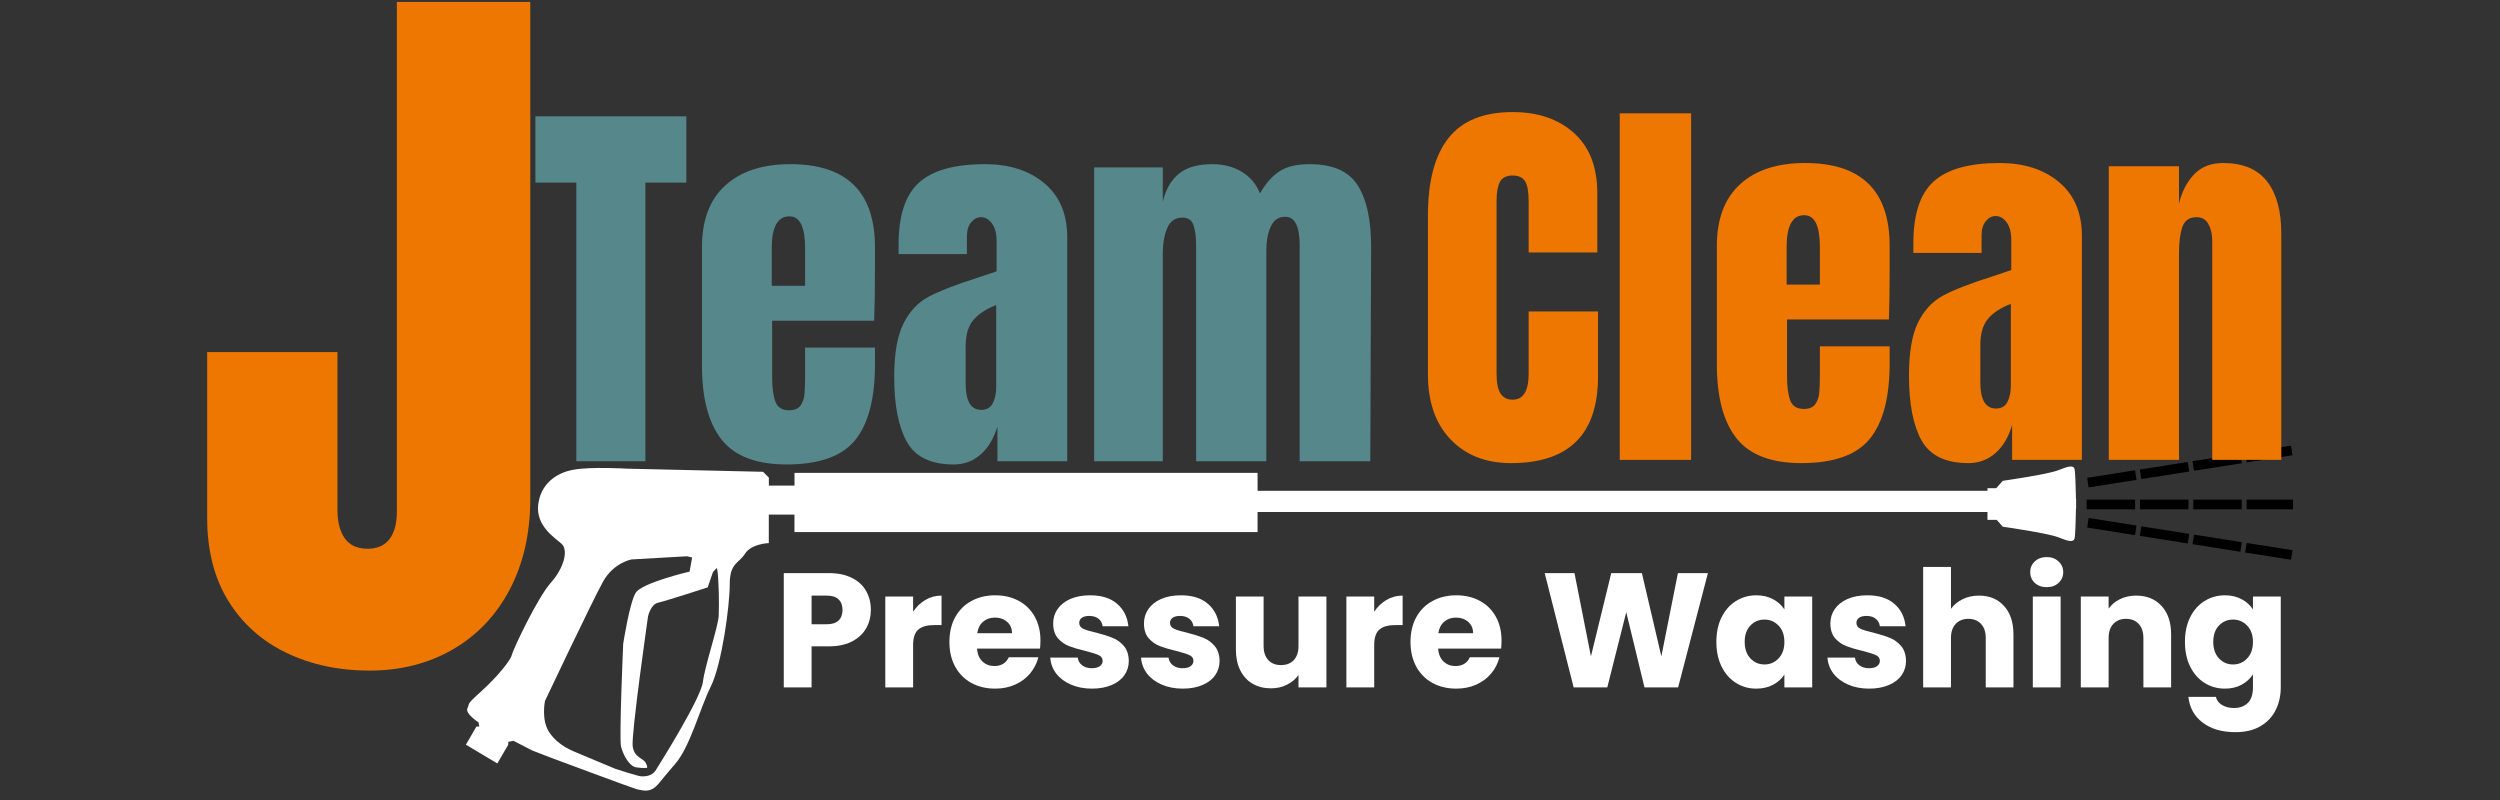 <svg xmlns="http://www.w3.org/2000/svg" xmlns:xlink="http://www.w3.org/1999/xlink" width="500" viewBox="0 0 375 120" height="160" preserveAspectRatio="xMidYMid meet"><rect x="0" y="0" width="375" height="120" fill="#333333" stroke="none"/><defs><g></g><clipPath id="d7722d6ce3"><path d="M 69.727 69 L 312 69 L 312 118.539 L 69.727 118.539 Z M 69.727 69 " clip-rule="nonzero"></path></clipPath><clipPath id="f70a7d8f3e"><path d="M 313 66.789 L 344 66.789 L 344 74 L 313 74 Z M 313 66.789 " clip-rule="nonzero"></path></clipPath></defs><g fill="#ed7700" fill-opacity="1"><g transform="translate(28.872, 99.669)"><g><path d="M 26.5 0.922 C 21.945 0.922 17.816 0.035 14.109 -1.734 C 10.41 -3.504 7.5 -6.102 5.375 -9.531 C 3.258 -12.969 2.203 -17.117 2.203 -21.984 L 2.203 -46.859 L 21.75 -46.859 L 21.75 -23.141 C 21.75 -21.367 22.113 -19.961 22.844 -18.922 C 23.582 -17.879 24.723 -17.359 26.266 -17.359 C 27.723 -17.359 28.816 -17.836 29.547 -18.797 C 30.285 -19.766 30.656 -21.133 30.656 -22.906 L 30.656 -99.375 L 50.672 -99.375 L 50.672 -24.875 C 50.672 -19.707 49.648 -15.176 47.609 -11.281 C 45.566 -7.383 42.711 -4.375 39.047 -2.25 C 35.379 -0.133 31.195 0.922 26.5 0.922 Z M 26.5 0.922 "></path></g></g></g><g clip-path="url(#d7722d6ce3)"><path fill="#ffffff" d="M 311.414 75.559 C 311.418 75.145 311.426 74.883 311.426 74.883 L 311.398 74.883 C 311.363 73.293 311.289 70.805 311.188 70.375 C 311.027 69.742 310.312 69.902 308.73 70.535 C 307.145 71.168 300.418 72.121 300.418 72.121 L 299.43 73.227 L 298.121 73.227 L 298.121 73.617 L 188.637 73.617 L 188.637 70.93 L 119.176 70.93 L 119.176 72.84 L 115.328 72.84 L 115.328 71.641 L 114.457 70.77 L 93.953 70.297 C 93.953 70.297 88.723 69.977 86.035 70.457 C 83.344 70.93 81.047 72.676 80.727 75.766 C 80.406 78.855 83.105 80.59 84.207 81.543 C 85.312 82.496 84.602 85.188 82.625 87.406 C 80.652 89.613 76.93 97.453 76.77 98.246 C 76.609 99.039 74.555 101.566 72.176 103.707 C 69.797 105.844 70.512 105.449 70.117 106.234 C 69.727 107.02 71.703 108.301 71.703 108.301 L 71.77 108.336 L 71.898 108.977 L 71.465 108.977 L 69.887 111.703 L 74.598 114.516 L 76.219 111.746 L 76.254 111.273 L 77.027 111.121 L 77.242 111.238 L 79.855 112.582 L 82.945 113.77 C 82.945 113.77 95.059 118.285 95.449 118.363 C 95.844 118.441 96.953 118.836 97.828 118.363 C 98.699 117.891 98.934 117.258 101.23 114.641 C 103.527 112.031 104.953 106.332 106.609 103 C 108.273 99.676 109.461 90.887 109.461 87.645 C 109.461 84.402 110.805 84.555 111.758 83.051 C 112.711 81.543 115.32 81.465 115.32 81.465 L 115.32 77.195 L 119.168 77.195 L 119.168 79.805 L 188.633 79.805 L 188.633 76.797 L 298.121 76.797 L 298.121 77.98 L 299.512 77.98 L 300.418 79.008 C 300.418 79.008 307.152 79.961 308.73 80.59 C 310.312 81.223 311.027 81.383 311.188 80.75 C 311.297 80.328 311.363 77.836 311.398 76.242 L 311.426 76.242 C 311.426 76.238 311.418 75.977 311.414 75.559 Z M 107.809 92.305 C 107.73 94.051 105.754 99.75 105.434 102.281 C 105.113 104.809 99.02 114.473 98.387 115.5 C 97.754 116.531 96.57 116.449 96.168 116.449 C 95.777 116.449 92.367 115.348 92.367 115.348 C 92.367 115.348 88.41 113.68 87.059 113.129 C 85.715 112.574 83.816 111.863 82.465 109.957 C 81.113 108.055 81.75 105.129 81.75 105.129 C 81.75 105.129 88.875 90.086 90.461 87.238 C 92.047 84.387 94.738 83.914 94.738 83.914 L 103.047 83.441 C 103.047 83.441 103.359 83.508 103.816 83.625 L 103.441 85.738 C 103.441 85.738 96.316 87.406 95.363 88.91 C 94.426 90.406 93.48 96.578 93.48 96.578 C 93.48 96.578 92.848 110.832 93.16 112.016 C 93.48 113.199 94.344 114.945 95.457 115.105 C 96.562 115.266 96.961 115.188 96.961 115.188 C 96.961 115.188 97.281 115.266 96.883 114.473 C 96.488 113.68 95.137 113.68 94.902 111.941 C 94.664 110.199 97.203 92.465 97.203 92.465 C 97.203 92.465 97.594 90.648 98.707 90.406 C 99.812 90.168 106.152 88.109 106.152 88.109 L 106.945 85.812 L 107.488 85.215 C 107.535 85.281 107.562 85.348 107.578 85.414 C 107.809 86.531 107.891 90.566 107.809 92.305 Z M 107.809 92.305 " fill-opacity="1" fill-rule="nonzero"></path></g><path fill="#000000" d="M 312.996 74.941 L 320.27 74.941 L 320.27 76.398 L 312.996 76.398 M 320.996 74.941 L 328.266 74.941 L 328.266 76.398 L 320.996 76.398 M 328.992 74.941 L 336.262 74.941 L 336.262 76.398 L 328.992 76.398 M 336.992 74.941 L 343.957 74.941 L 343.957 76.398 L 336.992 76.398 " fill-opacity="1" fill-rule="nonzero"></path><path fill="#000000" d="M 313.301 77.699 L 320.48 78.832 L 320.254 80.27 L 313.074 79.137 M 321.199 78.945 L 328.383 80.082 L 328.156 81.516 L 320.973 80.383 M 329.102 80.195 L 336.281 81.328 L 336.055 82.766 L 328.871 81.629 M 337 81.441 L 343.879 82.527 L 343.652 83.965 L 336.773 82.879 " fill-opacity="1" fill-rule="nonzero"></path><g clip-path="url(#f70a7d8f3e)"><path fill="#000000" d="M 313.074 71.672 L 320.254 70.539 L 320.48 71.977 L 313.301 73.109 M 320.973 70.426 L 328.156 69.293 L 328.383 70.727 L 321.199 71.859 M 328.871 69.18 L 336.055 68.043 L 336.281 69.48 L 329.102 70.613 M 336.773 67.93 L 343.652 66.844 L 343.879 68.281 L 337 69.367 " fill-opacity="1" fill-rule="nonzero"></path></g><g fill="#ed7700" fill-opacity="1"><g transform="translate(212.329, 68.983)"><g><path d="M 14.328 0.484 C 10.555 0.484 7.535 -0.695 5.266 -3.062 C 2.992 -5.438 1.859 -8.688 1.859 -12.812 L 1.859 -36.641 C 1.859 -41.773 2.879 -45.645 4.922 -48.25 C 6.973 -50.863 10.188 -52.172 14.562 -52.172 C 18.375 -52.172 21.441 -51.125 23.766 -49.031 C 26.098 -46.945 27.266 -43.941 27.266 -40.016 L 27.266 -31.109 L 16.969 -31.109 L 16.969 -38.75 C 16.969 -40.238 16.785 -41.258 16.422 -41.812 C 16.066 -42.375 15.445 -42.656 14.562 -42.656 C 13.633 -42.656 13 -42.332 12.656 -41.688 C 12.32 -41.051 12.156 -40.113 12.156 -38.875 L 12.156 -12.938 C 12.156 -11.57 12.352 -10.578 12.75 -9.953 C 13.156 -9.336 13.758 -9.031 14.562 -9.031 C 16.164 -9.031 16.969 -10.332 16.969 -12.938 L 16.969 -22.266 L 27.375 -22.266 L 27.375 -12.516 C 27.375 -3.848 23.023 0.484 14.328 0.484 Z M 14.328 0.484 "></path></g></g></g><g fill="#ed7700" fill-opacity="1"><g transform="translate(240.853, 68.983)"><g><path d="M 2.109 0 L 2.109 -51.984 L 12.812 -51.984 L 12.812 0 Z M 2.109 0 "></path></g></g></g><g fill="#ed7700" fill-opacity="1"><g transform="translate(255.777, 68.983)"><g><path d="M 14.438 0.484 C 9.906 0.484 6.656 -0.758 4.688 -3.25 C 2.727 -5.738 1.75 -9.445 1.75 -14.375 L 1.75 -32.078 C 1.75 -36.129 2.91 -39.219 5.234 -41.344 C 7.555 -43.469 10.805 -44.531 14.984 -44.531 C 23.441 -44.531 27.672 -40.379 27.672 -32.078 L 27.672 -28.875 C 27.672 -25.664 27.633 -23.062 27.562 -21.062 L 12.281 -21.062 L 12.281 -12.516 C 12.281 -10.992 12.438 -9.801 12.75 -8.938 C 13.07 -8.07 13.754 -7.641 14.797 -7.641 C 15.598 -7.641 16.172 -7.879 16.516 -8.359 C 16.859 -8.848 17.055 -9.398 17.109 -10.016 C 17.172 -10.641 17.203 -11.551 17.203 -12.75 L 17.203 -17.031 L 27.672 -17.031 L 27.672 -14.5 C 27.672 -9.363 26.676 -5.582 24.688 -3.156 C 22.707 -0.727 19.289 0.484 14.438 0.484 Z M 17.203 -26.297 L 17.203 -31.953 C 17.203 -35.117 16.422 -36.703 14.859 -36.703 C 13.098 -36.703 12.219 -35.117 12.219 -31.953 L 12.219 -26.297 Z M 17.203 -26.297 "></path></g></g></g><g fill="#ed7700" fill-opacity="1"><g transform="translate(285.143, 68.983)"><g><path d="M 10.109 0.484 C 6.703 0.484 4.363 -0.645 3.094 -2.906 C 1.832 -5.176 1.203 -8.422 1.203 -12.641 C 1.203 -16.086 1.648 -18.734 2.547 -20.578 C 3.453 -22.422 4.707 -23.773 6.312 -24.641 C 7.914 -25.504 10.363 -26.457 13.656 -27.5 L 16.547 -28.469 L 16.547 -32.969 C 16.547 -34.133 16.312 -35.023 15.844 -35.641 C 15.383 -36.266 14.836 -36.578 14.203 -36.578 C 13.641 -36.578 13.145 -36.316 12.719 -35.797 C 12.301 -35.273 12.094 -34.578 12.094 -33.703 L 12.094 -31.047 L 1.859 -31.047 L 1.859 -32.5 C 1.859 -36.82 2.867 -39.906 4.891 -41.75 C 6.922 -43.602 10.223 -44.531 14.797 -44.531 C 18.453 -44.531 21.422 -43.578 23.703 -41.672 C 25.992 -39.766 27.141 -37.066 27.141 -33.578 L 27.141 0 L 16.672 0 L 16.672 -5.234 C 16.148 -3.43 15.316 -2.023 14.172 -1.016 C 13.023 -0.016 11.672 0.484 10.109 0.484 Z M 14.266 -7.703 C 15.066 -7.703 15.633 -8.031 15.969 -8.688 C 16.312 -9.352 16.484 -10.164 16.484 -11.125 L 16.484 -23.406 C 14.922 -22.801 13.766 -22.035 13.016 -21.109 C 12.273 -20.191 11.906 -18.91 11.906 -17.266 L 11.906 -11.609 C 11.906 -9.004 12.691 -7.703 14.266 -7.703 Z M 14.266 -7.703 "></path></g></g></g><g fill="#ed7700" fill-opacity="1"><g transform="translate(314.208, 68.983)"><g><path d="M 2.109 -44.047 L 12.641 -44.047 L 12.641 -38.453 C 13.078 -40.254 13.836 -41.719 14.922 -42.844 C 16.004 -43.969 17.445 -44.531 19.25 -44.531 C 22.219 -44.531 24.414 -43.613 25.844 -41.781 C 27.27 -39.957 27.984 -37.363 27.984 -34 L 27.984 0 L 17.625 0 L 17.625 -32.906 C 17.625 -33.875 17.43 -34.695 17.047 -35.375 C 16.672 -36.062 16.082 -36.406 15.281 -36.406 C 14.195 -36.406 13.484 -35.91 13.141 -34.922 C 12.805 -33.941 12.641 -32.629 12.641 -30.984 L 12.641 0 L 2.109 0 Z M 2.109 -44.047 "></path></g></g></g><g fill="#55878b" fill-opacity="1"><g transform="translate(79.7, 69.186)"><g><path d="M 6.75 0 L 6.75 -41.797 L 0.609 -41.797 L 0.609 -51.734 L 23.25 -51.734 L 23.25 -41.797 L 17.109 -41.797 L 17.109 0 Z M 6.75 0 "></path></g></g></g><g fill="#55878b" fill-opacity="1"><g transform="translate(103.544, 69.186)"><g><path d="M 14.453 0.484 C 9.91 0.484 6.656 -0.758 4.688 -3.25 C 2.727 -5.738 1.75 -9.453 1.75 -14.391 L 1.75 -32.094 C 1.75 -36.145 2.91 -39.234 5.234 -41.359 C 7.566 -43.492 10.82 -44.562 15 -44.562 C 23.469 -44.562 27.703 -40.406 27.703 -32.094 L 27.703 -28.906 C 27.703 -25.695 27.66 -23.086 27.578 -21.078 L 12.281 -21.078 L 12.281 -12.531 C 12.281 -11 12.441 -9.801 12.766 -8.938 C 13.086 -8.07 13.77 -7.641 14.812 -7.641 C 15.613 -7.641 16.188 -7.879 16.531 -8.359 C 16.875 -8.848 17.07 -9.398 17.125 -10.016 C 17.188 -10.641 17.219 -11.555 17.219 -12.766 L 17.219 -17.047 L 27.703 -17.047 L 27.703 -14.516 C 27.703 -9.379 26.707 -5.594 24.719 -3.156 C 22.727 -0.727 19.305 0.484 14.453 0.484 Z M 17.219 -26.312 L 17.219 -31.969 C 17.219 -35.145 16.438 -36.734 14.875 -36.734 C 13.102 -36.734 12.219 -35.145 12.219 -31.969 L 12.219 -26.312 Z M 17.219 -26.312 "></path></g></g></g><g fill="#55878b" fill-opacity="1"><g transform="translate(132.928, 69.186)"><g><path d="M 10.109 0.484 C 6.703 0.484 4.363 -0.648 3.094 -2.922 C 1.832 -5.191 1.203 -8.43 1.203 -12.641 C 1.203 -16.098 1.656 -18.75 2.562 -20.594 C 3.469 -22.438 4.723 -23.789 6.328 -24.656 C 7.93 -25.52 10.379 -26.473 13.672 -27.516 L 16.562 -28.484 L 16.562 -33 C 16.562 -34.164 16.328 -35.055 15.859 -35.672 C 15.398 -36.297 14.852 -36.609 14.219 -36.609 C 13.656 -36.609 13.16 -36.348 12.734 -35.828 C 12.316 -35.305 12.109 -34.602 12.109 -33.719 L 12.109 -31.078 L 1.859 -31.078 L 1.859 -32.516 C 1.859 -36.848 2.875 -39.938 4.906 -41.781 C 6.938 -43.633 10.238 -44.562 14.812 -44.562 C 18.469 -44.562 21.438 -43.609 23.719 -41.703 C 26.008 -39.797 27.156 -37.098 27.156 -33.609 L 27.156 0 L 16.688 0 L 16.688 -5.234 C 16.156 -3.43 15.316 -2.023 14.172 -1.016 C 13.035 -0.016 11.68 0.484 10.109 0.484 Z M 14.266 -7.703 C 15.066 -7.703 15.641 -8.031 15.984 -8.688 C 16.328 -9.352 16.5 -10.172 16.5 -11.141 L 16.5 -23.422 C 14.938 -22.816 13.781 -22.051 13.031 -21.125 C 12.289 -20.207 11.922 -18.926 11.922 -17.281 L 11.922 -11.625 C 11.922 -9.008 12.703 -7.703 14.266 -7.703 Z M 14.266 -7.703 "></path></g></g></g><g fill="#55878b" fill-opacity="1"><g transform="translate(162.012, 69.186)"><g><path d="M 2.109 -44.078 L 12.406 -44.078 L 12.406 -38.969 C 12.883 -40.852 13.707 -42.254 14.875 -43.172 C 16.039 -44.098 17.688 -44.562 19.812 -44.562 C 21.539 -44.562 23.035 -44.172 24.297 -43.391 C 25.555 -42.609 26.453 -41.535 26.984 -40.172 C 27.859 -41.691 28.836 -42.801 29.922 -43.5 C 31.004 -44.207 32.508 -44.562 34.438 -44.562 C 37.895 -44.562 40.297 -43.504 41.641 -41.391 C 42.984 -39.285 43.656 -36.227 43.656 -32.219 L 43.531 0 L 32.938 0 L 32.938 -32.391 C 32.938 -35.242 32.211 -36.672 30.766 -36.672 C 29.766 -36.672 29.039 -36.176 28.594 -35.188 C 28.156 -34.207 27.938 -33.035 27.938 -31.672 L 27.938 0 L 17.406 0 L 17.406 -32.391 C 17.406 -33.641 17.273 -34.645 17.016 -35.406 C 16.754 -36.164 16.203 -36.547 15.359 -36.547 C 14.273 -36.547 13.508 -36.016 13.062 -34.953 C 12.625 -33.891 12.406 -32.617 12.406 -31.141 L 12.406 0 L 2.109 0 Z M 2.109 -44.078 "></path></g></g></g><g fill="#ffffff" fill-opacity="1"><g transform="translate(116.05, 103.107)"><g><path d="M 14.578 -11.625 C 14.578 -10.625 14.348 -9.711 13.891 -8.891 C 13.43 -8.066 12.727 -7.406 11.781 -6.906 C 10.844 -6.406 9.676 -6.156 8.281 -6.156 L 5.688 -6.156 L 5.688 0 L 1.516 0 L 1.516 -17.141 L 8.281 -17.141 C 9.645 -17.141 10.797 -16.898 11.734 -16.422 C 12.68 -15.953 13.391 -15.301 13.859 -14.469 C 14.336 -13.645 14.578 -12.695 14.578 -11.625 Z M 7.953 -9.469 C 8.754 -9.469 9.348 -9.656 9.734 -10.031 C 10.129 -10.406 10.328 -10.938 10.328 -11.625 C 10.328 -12.301 10.129 -12.828 9.734 -13.203 C 9.348 -13.578 8.754 -13.766 7.953 -13.766 L 5.688 -13.766 L 5.688 -9.469 Z M 7.953 -9.469 "></path></g></g></g><g fill="#ffffff" fill-opacity="1"><g transform="translate(131.279, 103.107)"><g><path d="M 5.688 -11.344 C 6.176 -12.094 6.785 -12.68 7.516 -13.109 C 8.242 -13.547 9.055 -13.766 9.953 -13.766 L 9.953 -9.344 L 8.812 -9.344 C 7.77 -9.344 6.988 -9.117 6.469 -8.672 C 5.945 -8.223 5.688 -7.441 5.688 -6.328 L 5.688 0 L 1.516 0 L 1.516 -13.625 L 5.688 -13.625 Z M 5.688 -11.344 "></path></g></g></g><g fill="#ffffff" fill-opacity="1"><g transform="translate(141.724, 103.107)"><g><path d="M 14.344 -7.031 C 14.344 -6.633 14.32 -6.227 14.281 -5.812 L 4.828 -5.812 C 4.898 -4.969 5.176 -4.32 5.656 -3.875 C 6.133 -3.426 6.723 -3.203 7.422 -3.203 C 8.461 -3.203 9.188 -3.641 9.594 -4.516 L 14.031 -4.516 C 13.801 -3.617 13.391 -2.812 12.797 -2.094 C 12.203 -1.383 11.457 -0.828 10.562 -0.422 C 9.664 -0.016 8.664 0.188 7.562 0.188 C 6.227 0.188 5.039 -0.094 4 -0.656 C 2.957 -1.227 2.145 -2.039 1.562 -3.094 C 0.977 -4.156 0.688 -5.395 0.688 -6.812 C 0.688 -8.227 0.973 -9.461 1.547 -10.516 C 2.129 -11.578 2.941 -12.391 3.984 -12.953 C 5.023 -13.523 6.219 -13.812 7.562 -13.812 C 8.883 -13.812 10.055 -13.535 11.078 -12.984 C 12.109 -12.43 12.91 -11.641 13.484 -10.609 C 14.055 -9.586 14.344 -8.395 14.344 -7.031 Z M 10.078 -8.125 C 10.078 -8.844 9.832 -9.41 9.344 -9.828 C 8.852 -10.254 8.242 -10.469 7.516 -10.469 C 6.816 -10.469 6.227 -10.266 5.75 -9.859 C 5.27 -9.453 4.973 -8.875 4.859 -8.125 Z M 10.078 -8.125 "></path></g></g></g><g fill="#ffffff" fill-opacity="1"><g transform="translate(156.757, 103.107)"><g><path d="M 7.047 0.188 C 5.859 0.188 4.801 -0.016 3.875 -0.422 C 2.945 -0.828 2.211 -1.379 1.672 -2.078 C 1.141 -2.785 0.844 -3.582 0.781 -4.469 L 4.906 -4.469 C 4.957 -4 5.176 -3.613 5.562 -3.312 C 5.957 -3.02 6.438 -2.875 7 -2.875 C 7.52 -2.875 7.922 -2.973 8.203 -3.172 C 8.492 -3.379 8.641 -3.648 8.641 -3.984 C 8.641 -4.367 8.438 -4.656 8.031 -4.844 C 7.625 -5.031 6.961 -5.238 6.047 -5.469 C 5.078 -5.695 4.266 -5.938 3.609 -6.188 C 2.961 -6.438 2.398 -6.832 1.922 -7.375 C 1.453 -7.926 1.219 -8.664 1.219 -9.594 C 1.219 -10.375 1.43 -11.082 1.859 -11.719 C 2.297 -12.363 2.93 -12.875 3.766 -13.25 C 4.609 -13.625 5.609 -13.812 6.766 -13.812 C 8.473 -13.812 9.816 -13.391 10.797 -12.547 C 11.785 -11.703 12.352 -10.578 12.5 -9.172 L 8.641 -9.172 C 8.578 -9.648 8.367 -10.023 8.016 -10.297 C 7.672 -10.578 7.211 -10.719 6.641 -10.719 C 6.148 -10.719 5.773 -10.625 5.516 -10.438 C 5.254 -10.25 5.125 -9.992 5.125 -9.672 C 5.125 -9.273 5.332 -8.977 5.75 -8.781 C 6.164 -8.594 6.812 -8.398 7.688 -8.203 C 8.695 -7.941 9.52 -7.68 10.156 -7.422 C 10.789 -7.172 11.348 -6.766 11.828 -6.203 C 12.305 -5.648 12.551 -4.898 12.562 -3.953 C 12.562 -3.16 12.336 -2.445 11.891 -1.812 C 11.453 -1.188 10.812 -0.695 9.969 -0.344 C 9.133 0.008 8.16 0.188 7.047 0.188 Z M 7.047 0.188 "></path></g></g></g><g fill="#ffffff" fill-opacity="1"><g transform="translate(170.375, 103.107)"><g><path d="M 7.047 0.188 C 5.859 0.188 4.801 -0.016 3.875 -0.422 C 2.945 -0.828 2.211 -1.379 1.672 -2.078 C 1.141 -2.785 0.844 -3.582 0.781 -4.469 L 4.906 -4.469 C 4.957 -4 5.176 -3.613 5.562 -3.312 C 5.957 -3.02 6.438 -2.875 7 -2.875 C 7.52 -2.875 7.922 -2.973 8.203 -3.172 C 8.492 -3.379 8.641 -3.648 8.641 -3.984 C 8.641 -4.367 8.438 -4.656 8.031 -4.844 C 7.625 -5.031 6.961 -5.238 6.047 -5.469 C 5.078 -5.695 4.266 -5.938 3.609 -6.188 C 2.961 -6.438 2.398 -6.832 1.922 -7.375 C 1.453 -7.926 1.219 -8.664 1.219 -9.594 C 1.219 -10.375 1.43 -11.082 1.859 -11.719 C 2.297 -12.363 2.93 -12.875 3.766 -13.25 C 4.609 -13.625 5.609 -13.812 6.766 -13.812 C 8.473 -13.812 9.816 -13.391 10.797 -12.547 C 11.785 -11.703 12.352 -10.578 12.5 -9.172 L 8.641 -9.172 C 8.578 -9.648 8.367 -10.023 8.016 -10.297 C 7.672 -10.578 7.211 -10.719 6.641 -10.719 C 6.148 -10.719 5.773 -10.625 5.516 -10.438 C 5.254 -10.25 5.125 -9.992 5.125 -9.672 C 5.125 -9.273 5.332 -8.977 5.75 -8.781 C 6.164 -8.594 6.812 -8.398 7.688 -8.203 C 8.695 -7.941 9.52 -7.68 10.156 -7.422 C 10.789 -7.172 11.348 -6.766 11.828 -6.203 C 12.305 -5.648 12.551 -4.898 12.562 -3.953 C 12.562 -3.16 12.336 -2.445 11.891 -1.812 C 11.453 -1.188 10.812 -0.695 9.969 -0.344 C 9.133 0.008 8.16 0.188 7.047 0.188 Z M 7.047 0.188 "></path></g></g></g><g fill="#ffffff" fill-opacity="1"><g transform="translate(183.993, 103.107)"><g><path d="M 14.969 -13.625 L 14.969 0 L 10.781 0 L 10.781 -1.859 C 10.363 -1.254 9.789 -0.77 9.062 -0.406 C 8.344 -0.039 7.539 0.141 6.656 0.141 C 5.613 0.141 4.691 -0.086 3.891 -0.547 C 3.098 -1.016 2.484 -1.688 2.047 -2.562 C 1.609 -3.438 1.391 -4.469 1.391 -5.656 L 1.391 -13.625 L 5.547 -13.625 L 5.547 -6.219 C 5.547 -5.312 5.781 -4.602 6.25 -4.094 C 6.719 -3.594 7.352 -3.344 8.156 -3.344 C 8.969 -3.344 9.609 -3.594 10.078 -4.094 C 10.547 -4.602 10.781 -5.312 10.781 -6.219 L 10.781 -13.625 Z M 14.969 -13.625 "></path></g></g></g><g fill="#ffffff" fill-opacity="1"><g transform="translate(200.442, 103.107)"><g><path d="M 5.688 -11.344 C 6.176 -12.094 6.785 -12.68 7.516 -13.109 C 8.242 -13.547 9.055 -13.766 9.953 -13.766 L 9.953 -9.344 L 8.812 -9.344 C 7.77 -9.344 6.988 -9.117 6.469 -8.672 C 5.945 -8.223 5.688 -7.441 5.688 -6.328 L 5.688 0 L 1.516 0 L 1.516 -13.625 L 5.688 -13.625 Z M 5.688 -11.344 "></path></g></g></g><g fill="#ffffff" fill-opacity="1"><g transform="translate(210.887, 103.107)"><g><path d="M 14.344 -7.031 C 14.344 -6.633 14.32 -6.227 14.281 -5.812 L 4.828 -5.812 C 4.898 -4.969 5.176 -4.32 5.656 -3.875 C 6.133 -3.426 6.723 -3.203 7.422 -3.203 C 8.461 -3.203 9.188 -3.641 9.594 -4.516 L 14.031 -4.516 C 13.801 -3.617 13.391 -2.812 12.797 -2.094 C 12.203 -1.383 11.457 -0.828 10.562 -0.422 C 9.664 -0.016 8.664 0.188 7.562 0.188 C 6.227 0.188 5.039 -0.094 4 -0.656 C 2.957 -1.227 2.145 -2.039 1.562 -3.094 C 0.977 -4.156 0.688 -5.395 0.688 -6.812 C 0.688 -8.227 0.973 -9.461 1.547 -10.516 C 2.129 -11.578 2.941 -12.391 3.984 -12.953 C 5.023 -13.523 6.219 -13.812 7.562 -13.812 C 8.883 -13.812 10.055 -13.535 11.078 -12.984 C 12.109 -12.43 12.91 -11.641 13.484 -10.609 C 14.055 -9.586 14.344 -8.395 14.344 -7.031 Z M 10.078 -8.125 C 10.078 -8.844 9.832 -9.41 9.344 -9.828 C 8.852 -10.254 8.242 -10.469 7.516 -10.469 C 6.816 -10.469 6.227 -10.266 5.75 -9.859 C 5.27 -9.453 4.973 -8.875 4.859 -8.125 Z M 10.078 -8.125 "></path></g></g></g><g fill="#ffffff" fill-opacity="1"><g transform="translate(225.92, 103.107)"><g></g></g></g><g fill="#ffffff" fill-opacity="1"><g transform="translate(231.094, 103.107)"><g><path d="M 25.094 -17.141 L 20.625 0 L 15.578 0 L 12.844 -11.281 L 10 0 L 4.953 0 L 0.609 -17.141 L 5.078 -17.141 L 7.547 -4.656 L 10.594 -17.141 L 15.188 -17.141 L 18.109 -4.656 L 20.594 -17.141 Z M 25.094 -17.141 "></path></g></g></g><g fill="#ffffff" fill-opacity="1"><g transform="translate(256.767, 103.107)"><g><path d="M 0.688 -6.828 C 0.688 -8.234 0.945 -9.461 1.469 -10.516 C 2 -11.578 2.719 -12.391 3.625 -12.953 C 4.539 -13.523 5.562 -13.812 6.688 -13.812 C 7.645 -13.812 8.484 -13.613 9.203 -13.219 C 9.93 -12.832 10.492 -12.32 10.891 -11.688 L 10.891 -13.625 L 15.062 -13.625 L 15.062 0 L 10.891 0 L 10.891 -1.922 C 10.484 -1.285 9.914 -0.773 9.188 -0.391 C 8.469 -0.004 7.625 0.188 6.656 0.188 C 5.551 0.188 4.539 -0.098 3.625 -0.672 C 2.719 -1.242 2 -2.062 1.469 -3.125 C 0.945 -4.195 0.688 -5.43 0.688 -6.828 Z M 10.891 -6.812 C 10.891 -7.852 10.598 -8.672 10.016 -9.266 C 9.441 -9.867 8.738 -10.172 7.906 -10.172 C 7.07 -10.172 6.367 -9.875 5.797 -9.281 C 5.223 -8.688 4.938 -7.867 4.938 -6.828 C 4.938 -5.785 5.223 -4.957 5.797 -4.344 C 6.367 -3.738 7.07 -3.438 7.906 -3.438 C 8.738 -3.438 9.441 -3.738 10.016 -4.344 C 10.598 -4.945 10.891 -5.77 10.891 -6.812 Z M 10.891 -6.812 "></path></g></g></g><g fill="#ffffff" fill-opacity="1"><g transform="translate(273.338, 103.107)"><g><path d="M 7.047 0.188 C 5.859 0.188 4.801 -0.016 3.875 -0.422 C 2.945 -0.828 2.211 -1.379 1.672 -2.078 C 1.141 -2.785 0.844 -3.582 0.781 -4.469 L 4.906 -4.469 C 4.957 -4 5.176 -3.613 5.562 -3.312 C 5.957 -3.02 6.438 -2.875 7 -2.875 C 7.52 -2.875 7.922 -2.973 8.203 -3.172 C 8.492 -3.379 8.641 -3.648 8.641 -3.984 C 8.641 -4.367 8.438 -4.656 8.031 -4.844 C 7.625 -5.031 6.961 -5.238 6.047 -5.469 C 5.078 -5.695 4.266 -5.938 3.609 -6.188 C 2.961 -6.438 2.398 -6.832 1.922 -7.375 C 1.453 -7.926 1.219 -8.664 1.219 -9.594 C 1.219 -10.375 1.43 -11.082 1.859 -11.719 C 2.297 -12.363 2.93 -12.875 3.766 -13.25 C 4.609 -13.625 5.609 -13.812 6.766 -13.812 C 8.473 -13.812 9.816 -13.391 10.797 -12.547 C 11.785 -11.703 12.352 -10.578 12.5 -9.172 L 8.641 -9.172 C 8.578 -9.648 8.367 -10.023 8.016 -10.297 C 7.672 -10.578 7.211 -10.719 6.641 -10.719 C 6.148 -10.719 5.773 -10.625 5.516 -10.438 C 5.254 -10.25 5.125 -9.992 5.125 -9.672 C 5.125 -9.273 5.332 -8.977 5.75 -8.781 C 6.164 -8.594 6.812 -8.398 7.688 -8.203 C 8.695 -7.941 9.52 -7.68 10.156 -7.422 C 10.789 -7.172 11.348 -6.766 11.828 -6.203 C 12.305 -5.648 12.551 -4.898 12.562 -3.953 C 12.562 -3.16 12.336 -2.445 11.891 -1.812 C 11.453 -1.188 10.812 -0.695 9.969 -0.344 C 9.133 0.008 8.16 0.188 7.047 0.188 Z M 7.047 0.188 "></path></g></g></g><g fill="#ffffff" fill-opacity="1"><g transform="translate(286.956, 103.107)"><g><path d="M 9.891 -13.766 C 11.453 -13.766 12.703 -13.25 13.641 -12.219 C 14.586 -11.188 15.062 -9.766 15.062 -7.953 L 15.062 0 L 10.906 0 L 10.906 -7.391 C 10.906 -8.305 10.672 -9.016 10.203 -9.516 C 9.734 -10.023 9.098 -10.281 8.297 -10.281 C 7.504 -10.281 6.867 -10.023 6.391 -9.516 C 5.922 -9.016 5.688 -8.305 5.688 -7.391 L 5.688 0 L 1.516 0 L 1.516 -18.062 L 5.688 -18.062 L 5.688 -11.781 C 6.113 -12.383 6.691 -12.863 7.422 -13.219 C 8.148 -13.582 8.973 -13.766 9.891 -13.766 Z M 9.891 -13.766 "></path></g></g></g><g fill="#ffffff" fill-opacity="1"><g transform="translate(303.405, 103.107)"><g><path d="M 3.609 -15.031 C 2.879 -15.031 2.281 -15.242 1.812 -15.672 C 1.352 -16.109 1.125 -16.645 1.125 -17.281 C 1.125 -17.926 1.352 -18.461 1.812 -18.891 C 2.281 -19.328 2.879 -19.547 3.609 -19.547 C 4.328 -19.547 4.914 -19.328 5.375 -18.891 C 5.844 -18.461 6.078 -17.926 6.078 -17.281 C 6.078 -16.645 5.844 -16.109 5.375 -15.672 C 4.914 -15.242 4.328 -15.031 3.609 -15.031 Z M 5.688 -13.625 L 5.688 0 L 1.516 0 L 1.516 -13.625 Z M 5.688 -13.625 "></path></g></g></g><g fill="#ffffff" fill-opacity="1"><g transform="translate(310.604, 103.107)"><g><path d="M 9.812 -13.766 C 11.406 -13.766 12.676 -13.25 13.625 -12.219 C 14.582 -11.188 15.062 -9.766 15.062 -7.953 L 15.062 0 L 10.906 0 L 10.906 -7.391 C 10.906 -8.305 10.672 -9.016 10.203 -9.516 C 9.734 -10.023 9.098 -10.281 8.297 -10.281 C 7.504 -10.281 6.867 -10.023 6.391 -9.516 C 5.922 -9.016 5.688 -8.305 5.688 -7.391 L 5.688 0 L 1.516 0 L 1.516 -13.625 L 5.688 -13.625 L 5.688 -11.812 C 6.113 -12.414 6.68 -12.891 7.391 -13.234 C 8.109 -13.586 8.914 -13.766 9.812 -13.766 Z M 9.812 -13.766 "></path></g></g></g><g fill="#ffffff" fill-opacity="1"><g transform="translate(327.053, 103.107)"><g><path d="M 6.688 -13.812 C 7.645 -13.812 8.484 -13.613 9.203 -13.219 C 9.93 -12.832 10.492 -12.32 10.891 -11.688 L 10.891 -13.625 L 15.062 -13.625 L 15.062 -0.031 C 15.062 1.227 14.812 2.363 14.312 3.375 C 13.812 4.395 13.051 5.207 12.031 5.812 C 11.02 6.414 9.758 6.719 8.25 6.719 C 6.227 6.719 4.594 6.238 3.344 5.281 C 2.094 4.332 1.379 3.047 1.203 1.422 L 5.328 1.422 C 5.453 1.941 5.758 2.348 6.25 2.641 C 6.738 2.941 7.336 3.094 8.047 3.094 C 8.91 3.094 9.598 2.844 10.109 2.344 C 10.629 1.852 10.891 1.062 10.891 -0.031 L 10.891 -1.953 C 10.484 -1.316 9.922 -0.801 9.203 -0.406 C 8.484 -0.008 7.645 0.188 6.688 0.188 C 5.562 0.188 4.539 -0.098 3.625 -0.672 C 2.719 -1.242 2 -2.062 1.469 -3.125 C 0.945 -4.195 0.688 -5.43 0.688 -6.828 C 0.688 -8.234 0.945 -9.461 1.469 -10.516 C 2 -11.578 2.719 -12.391 3.625 -12.953 C 4.539 -13.523 5.562 -13.812 6.688 -13.812 Z M 10.891 -6.812 C 10.891 -7.852 10.598 -8.672 10.016 -9.266 C 9.441 -9.867 8.738 -10.172 7.906 -10.172 C 7.07 -10.172 6.367 -9.875 5.797 -9.281 C 5.223 -8.688 4.938 -7.867 4.938 -6.828 C 4.938 -5.785 5.223 -4.957 5.797 -4.344 C 6.367 -3.738 7.07 -3.438 7.906 -3.438 C 8.738 -3.438 9.441 -3.738 10.016 -4.344 C 10.598 -4.945 10.891 -5.77 10.891 -6.812 Z M 10.891 -6.812 "></path></g></g></g></svg>